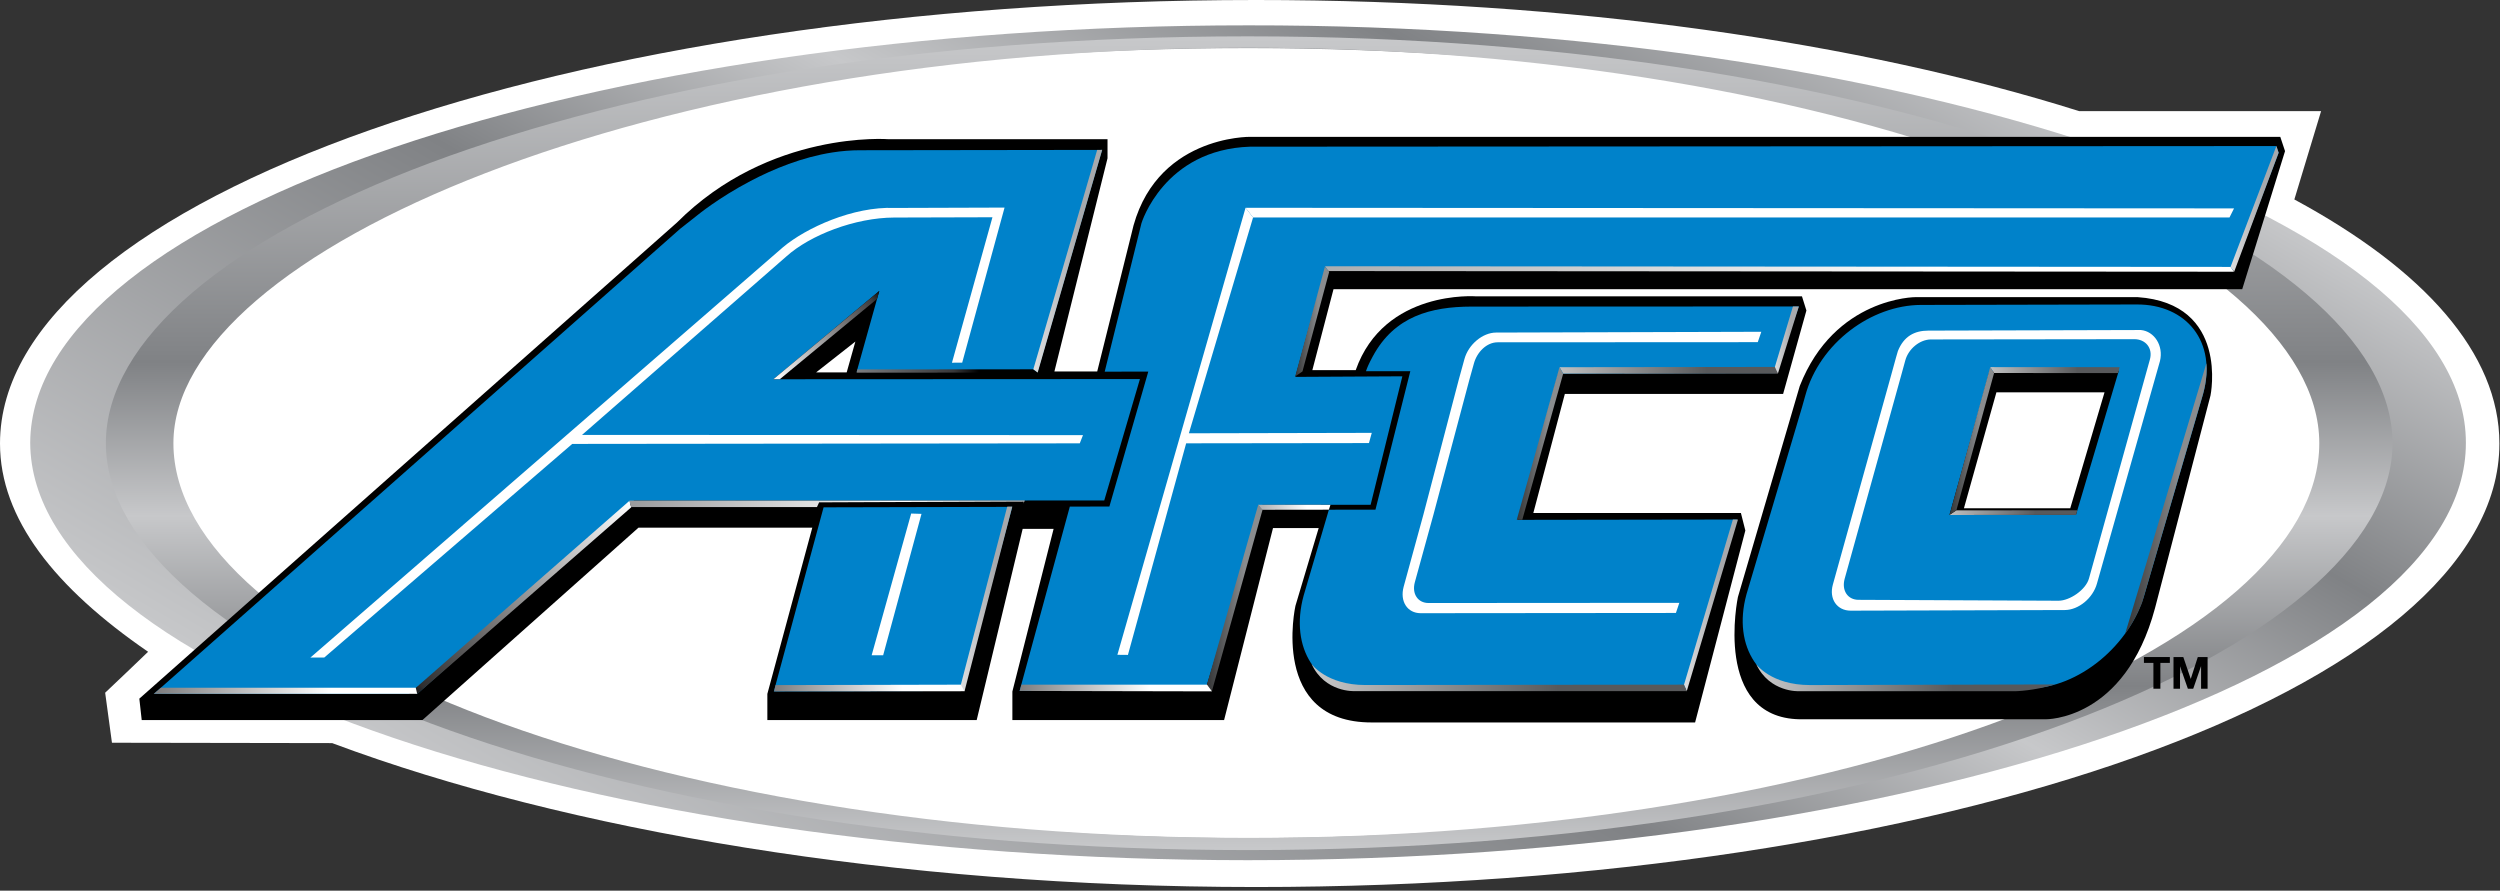 <?xml version="1.0" encoding="UTF-8" standalone="no"?>
<!DOCTYPE svg PUBLIC "-//W3C//DTD SVG 1.1//EN" "http://www.w3.org/Graphics/SVG/1.1/DTD/svg11.dtd">
<svg width="100%" height="100%" viewBox="0 0 494 176" version="1.1" xmlns="http://www.w3.org/2000/svg" xmlns:xlink="http://www.w3.org/1999/xlink" xml:space="preserve" xmlns:serif="http://www.serif.com/" style="fill-rule:evenodd;clip-rule:evenodd;stroke-linejoin:round;stroke-miterlimit:2;">
    <rect x="0" y="0" width="494" height="176" fill="#333333" stroke="none"/>
    <g transform="matrix(2,0,0,2,493.882,87.638)">
        <path d="M0,0C0,24.2 -55.012,43.819 -122.872,43.819C-158.656,43.819 -191.126,38.17 -213.97,29.657C-214.02,29.638 -214.121,29.6 -214.121,29.6L-235.88,29.563L-236.551,24.622C-236.551,24.622 -232.294,20.587 -232.309,20.577C-241.507,14.254 -246.941,7.437 -246.941,0C-246.941,-24.2 -190.732,-43.819 -122.872,-43.819C-91.674,-43.819 -63.192,-39.672 -41.523,-32.84L-17.617,-32.839L-20.259,-24.112C-7.454,-17.196 0,-8.908 0,0" style="fill:white;fill-rule:nonzero;"/>
    </g>
    <g transform="matrix(139.587,-241.771,-241.771,-139.587,378.336,324.722)">
        <path d="M0.069,1.58C-0.072,1.498 0.012,1.088 0.244,0.686C0.476,0.284 0.79,0.005 0.931,0.087C1.072,0.168 0.988,0.58 0.756,0.981C0.524,1.383 0.211,1.661 0.069,1.58ZM0.096,1.533C0.23,1.61 0.529,1.342 0.742,0.973C0.955,0.604 1.038,0.21 0.904,0.133C0.77,0.056 0.471,0.324 0.258,0.693C0.045,1.062 -0.038,1.456 0.096,1.533Z" style="fill:url(#_Linear1);fill-rule:nonzero;"/>
    </g>
    <g transform="matrix(0,-160.798,-160.798,0,474.209,167.978)">
        <path d="M0.5,2.819C0.248,2.819 0,2.221 0,1.416C0,0.61 0.249,0.009 0.5,0.009C0.751,0.009 1,0.61 1,1.416C1,2.221 0.753,2.819 0.5,2.819ZM0.5,2.736C0.737,2.736 0.986,2.154 0.986,1.415C0.986,0.675 0.744,0.099 0.5,0.099C0.249,0.099 0.015,0.675 0.015,1.415C0.015,2.154 0.249,2.736 0.5,2.736Z" style="fill:url(#_Linear2);fill-rule:nonzero;"/>
    </g>
    <g transform="matrix(2,0,0,2,218.274,100.145)">
        <path d="M0,-13.36L-3.158,-1.133L-9.881,-0.581L-9.084,-0.033L0.475,0L4.459,-13.36L0,-13.36Z" style="fill:white;fill-rule:nonzero;"/>
    </g>
    <g transform="matrix(2,0,0,2,268.718,100.791)">
        <path d="M0,-13.683L-3.158,-1.456L-9.25,-0.904L-9.55,-0.034L2.797,0L6.03,-13.683L0,-13.683Z" style="fill:white;fill-rule:nonzero;"/>
    </g>
    <g transform="matrix(2,0,0,2,443.063,111.241)">
        <path d="M0,-27.048L4.23,-40.69L3.76,-42.101L-98.007,-42.101C-98.007,-42.101 -107.643,-42.258 -109.758,-32.458L-113.127,-18.92L-117.357,-18.92L-112.108,-39.984L-112.108,-41.866L-133.731,-41.866C-133.731,-41.866 -145.482,-42.806 -154.648,-33.634L-207.765,13.406L-207.53,15.523L-179.796,15.523L-158.448,-3.488L-141.276,-3.488L-145.717,12.936L-145.717,15.523L-125.035,15.523L-120.491,-3.371L-117.435,-3.371L-121.509,12.701L-121.509,15.523L-100.592,15.523L-95.758,-3.45L-91.245,-3.45L-93.541,4.234C-93.541,4.234 -96.126,15.758 -86.02,15.758L-54.056,15.758L-49.091,-3.206L-49.53,-4.939L-70.038,-4.939L-66.925,-16.699L-45.36,-16.699L-43.058,-24.942L-43.497,-26.342L-75.679,-26.342C-75.679,-26.342 -84.767,-27.048 -87.587,-19.051L-91.872,-19.051L-89.781,-27.048L0,-27.048ZM-137.88,-18.825L-140.903,-18.825L-137.021,-21.874L-137.88,-18.825Z" style="fill-rule:nonzero;"/>
    </g>
    <g transform="matrix(2,0,0,2,422.38,142.443)">
        <path d="M0,-41.865L-21.936,-41.865C-21.936,-41.865 -29.927,-41.865 -33.374,-33.084L-39.485,-12.23C-39.485,-12.23 -41.991,-0.313 -33.374,-0.156L-9.088,-0.156C-9.088,-0.156 -1.253,0 1.724,-11.132L7.207,-32.143C7.207,-32.143 9.088,-41.238 0,-41.865M-6.65,-21.003L-17.154,-21.003L-13.945,-32.457L-3.264,-32.457L-6.65,-21.003Z" style="fill-rule:nonzero;"/>
    </g>
    <g transform="matrix(2,0,0,2,422.232,136.174)">
        <path d="M0,-38.006L-21.332,-37.96C-26.221,-37.943 -31.324,-34.207 -32.749,-29.019L-33.087,-27.819L-38.567,-9.361C-39.991,-4.173 -37.182,0.017 -32.293,0.002L-10.687,-0.063C-5.797,-0.081 -0.621,-4.309 0.803,-9.498L6.548,-29.151C7.973,-34.339 4.89,-38.023 0,-38.006M-6.007,-17.229L-18.514,-17.206L-15.651,-27.408L-14.548,-31.445L-1.777,-31.459L-6.007,-17.229Z" style="fill:rgb(0,130,202);fill-rule:nonzero;"/>
    </g>
    <g transform="matrix(2,0,0,2,278.679,123.7)">
        <path d="M0,-25.178L-3.444,-11.496L-8.046,-11.491L-10.539,-3.009C-11.97,2.204 -9.238,6.394 -4.444,6.378L27.119,6.354L32.278,-10.522L10.608,-10.488L14.612,-24.932L36.062,-24.987L38.388,-31.572L6.017,-31.559C2.049,-31.544 -1.562,-30.624 -3.707,-26.643C-4.139,-25.842 -4.241,-25.569 -4.381,-25.178L0,-25.178Z" style="fill:rgb(0,130,202);fill-rule:nonzero;"/>
    </g>
    <g transform="matrix(2,0,0,2,169.273,93.252)">
        <path d="M0,-9.886L2.236,-17.881L-8.226,-9.156L27.988,-9.175L24.463,2.82L-22.002,2.841L-43.412,21.924L-69.433,21.93L-17.45,-24.011L-15.734,-25.363C-15.734,-25.363 -13.65,-27.081 -10.493,-28.74C-8.223,-29.932 -5.399,-31.094 -2.398,-31.564C-1.495,-31.705 -0.576,-31.784 0.349,-31.782L24.249,-31.816L17.883,-9.91L0,-9.886Z" style="fill:rgb(0,130,202);fill-rule:nonzero;"/>
    </g>
    <g transform="matrix(2,0,0,2,441.475,112.094)">
        <path d="M0,-29.395L-89.846,-29.344L-92.761,-18.81L-82.184,-18.868L-85.32,-6.172L-96.014,-6.169L-101.669,12.172L-120.003,12.221L-115.04,-5.992L-111.13,-6.004L-107.287,-19.332L-111.593,-19.328L-107.961,-33.993C-107.961,-33.993 -105.752,-41.274 -97.233,-41.555L4.167,-41.616L4.393,-40.957L0,-29.395Z" style="fill:rgb(0,130,202);fill-rule:nonzero;"/>
    </g>
    <g transform="matrix(2,0,0,2,281.259,85.032)">
        <path d="M0,8.336L-1.947,15.449C-2.342,16.889 -1.589,18.072 -0.258,18.068L24.95,18.044L25.288,17.044L0.519,17.062C-0.545,17.066 -1.158,16.154 -0.842,15.003L0.993,8.34L4.547,-5.007L4.992,-6.602C5.308,-7.754 6.264,-8.691 7.329,-8.697L33.039,-8.711L33.388,-9.736L7.184,-9.659C5.854,-9.655 4.453,-8.484 4.057,-7.042L3.497,-5.004L0,8.336Z" style="fill:white;fill-rule:nonzero;"/>
    </g>
    <g transform="matrix(2,0,0,2,247.608,127.5)">
        <path d="M0,-42.265L-6.342,-20.942L11.727,-20.983L11.449,-19.974L-6.611,-19.95L-12.365,0.955L-13.406,0.945L-0.744,-43.22" style="fill:white;fill-rule:nonzero;"/>
    </g>
    <g transform="matrix(2,-0,-0,-2,247.607,42.978)">
        <path d="M-0,0.004L96.471,0.004L96.919,0.9L-0.743,0.959L-0,0.004Z" style="fill:white;fill-rule:nonzero;"/>
    </g>
    <g transform="matrix(2,0,0,2,188.107,99.022)">
        <path d="M0,-13.675L1.011,-13.68L5.197,-29.002L-5.691,-28.966C-9.744,-29.132 -14.425,-26.998 -16.703,-25.077L-63.386,15.457L-62.015,15.452L-37.518,-5.652L12.627,-5.709L12.946,-6.52L-36.549,-6.542L-16.364,-24.173C-14.008,-26.293 -9.565,-28.003 -5.71,-28.018C-5.542,-28.018 4.001,-28.046 4.001,-28.046L0,-13.675Z" style="fill:white;fill-rule:nonzero;"/>
    </g>
    <g transform="matrix(2,0,0,2,373.678,111.701)">
        <path d="M0,-18.757L0.493,-20.549L0.672,-21.163C1.26,-22.633 2.315,-23.18 3.673,-23.186L24.681,-23.245C25.997,-23.122 26.937,-21.711 26.566,-20.177L20.34,1.803C19.944,3.244 18.523,4.416 17.165,4.421L-3.986,4.483C-5.343,4.488 -6.153,3.324 -5.749,1.894L0,-18.757L0.997,-18.76L-4.586,1.331C-4.903,2.484 -4.293,3.415 -3.208,3.412L16.551,3.502C17.637,3.497 19.238,2.444 19.555,1.291L25.571,-20.33C25.888,-21.483 25.116,-22.343 24.028,-22.339L3.936,-22.313C2.849,-22.309 1.722,-21.4 1.406,-20.248L0.997,-18.76L0,-18.757Z" style="fill:white;fill-rule:nonzero;"/>
    </g>
    <g transform="matrix(58.43,-0.417,-0.417,-58.43,73.516,120.71)">
        <path d="M0.122,-0.282L0.151,-0.282L0.879,0.344L0.873,0.366L0.122,-0.282Z" style="fill:url(#_Linear3);fill-rule:nonzero;"/>
    </g>
    <g transform="matrix(27.466,1.24167e-12,1.24167e-12,-27.466,149.747,68.729)">
        <path d="M0.112,-0.226L0.158,-0.226L0.858,0.352L0.874,0.409L0.112,-0.226Z" style="fill:url(#_Linear4);fill-rule:nonzero;"/>
    </g>
    <g transform="matrix(-85.012,0,0,85.012,177.075,97.48)">
        <path d="M0.62,0.017L0.616,0.032L0.184,0.032L0.179,0.021L-0.297,0.019L-0.295,0.024L-0.299,0.017L0.62,0.017Z" style="fill:url(#_Linear5);fill-rule:nonzero;"/>
    </g>
    <g transform="matrix(8.883,12.722,12.722,-8.883,252.739,99.3)">
        <path d="M-0.128,-0.233L-0.05,-0.233L0.438,0.468L0.399,0.52L-0.128,-0.233Z" style="fill:url(#_Linear6);fill-rule:nonzero;"/>
    </g>
    <g transform="matrix(-0.52,1.931,1.931,0.52,187.951,145.886)">
        <path d="M-23.651,-0.117L-4.816,-0.117L0.089,-18.124L-18.758,-18.107L-23.651,-0.117Z" style="fill:rgb(0,130,202);fill-rule:nonzero;"/>
    </g>
    <g transform="matrix(2,0,0,2,182.089,129.422)">
        <path d="M0,-13.941L-3.789,0.029L-4.926,0.032L-1.02,-13.973" style="fill:white;fill-rule:nonzero;"/>
    </g>
    <g transform="matrix(-9.203,39.922,39.922,9.203,171.192,129.044)">
        <path d="M0.249,-0.392L0.28,-0.392L0.073,0.503L0.043,0.492L0.249,-0.392Z" style="fill:url(#_Linear7);fill-rule:nonzero;"/>
    </g>
    <g transform="matrix(56.638,0,0,-56.638,47.317,138.563)">
        <path d="M-0.299,0.026L0.62,0.026L0.615,0.047L-0.274,0.047L-0.299,0.026Z" style="fill:url(#_Linear8);fill-rule:nonzero;"/>
    </g>
    <g transform="matrix(-9.224,37.854,37.854,9.224,186.892,66.791)">
        <path d="M0.261,-0.398L0.278,-0.398L0.06,0.494L0.049,0.469L0.261,-0.398Z" style="fill:url(#_Linear9);fill-rule:nonzero;"/>
    </g>
    <g transform="matrix(-2.789,10.712,10.712,2.789,176.333,111.669)">
        <path d="M-1.527,1.721L1.759,1.721L1.855,1.814L-1.55,1.808L-1.527,1.721Z" style="fill:url(#_Linear10);fill-rule:nonzero;"/>
    </g>
    <g transform="matrix(-4.143,14.232,14.232,4.143,189.136,42.782)">
        <path d="M-1.374,1.544L1.671,1.544L1.698,1.612L-1.393,1.608L-1.374,1.544Z" style="fill:url(#_Linear11);fill-rule:nonzero;"/>
    </g>
    <g transform="matrix(-3.293,11.131,11.131,3.293,320.953,112.613)">
        <path d="M-1.347,1.53L1.586,1.53L1.68,1.606L-1.372,1.613L-1.347,1.53Z" style="fill:url(#_Linear12);fill-rule:nonzero;"/>
    </g>
    <g transform="matrix(-1.504,5.039,5.039,1.504,345.53,64.07)">
        <path d="M-1.117,1.404L1.316,1.404L1.465,1.584L-1.18,1.617L-1.117,1.404Z" style="fill:url(#_Linear13);fill-rule:nonzero;"/>
    </g>
    <g transform="matrix(6.247,8.248,8.248,-6.247,433.454,48.319)">
        <path d="M0.767,0.305L0.882,0.305L-0.417,2.353L-0.545,2.396L0.767,0.305Z" style="fill:url(#_Linear14);fill-rule:nonzero;"/>
    </g>
    <g transform="matrix(-11.126,39.847,39.847,11.126,220.225,128.961)">
        <path d="M0.267,-0.387L0.298,-0.387L0.053,0.498L0.023,0.486L0.267,-0.387Z" style="fill:url(#_Linear15);fill-rule:nonzero;"/>
    </g>
    <g transform="matrix(23.294,40.796,40.796,-23.294,324.152,67.66)">
        <path d="M-0.078,-0.347L-0.047,-0.347L0.401,0.437L0.37,0.44L-0.078,-0.347Z" style="fill:url(#_Linear16);fill-rule:nonzero;"/>
    </g>
    <g transform="matrix(-80.247,0,0,80.247,308.749,129.745)">
        <path d="M0.618,0.018C0.585,0.089 0.512,0.085 0.512,0.085L-0.306,0.085L-0.299,0.069L0.485,0.07C0.582,0.07 0.618,0.018 0.618,0.018Z" style="fill:url(#_Linear17);fill-rule:nonzero;"/>
    </g>
    <g transform="matrix(-63.908,0,0,63.908,386.507,129.745)">
        <path d="M0.618,0.023C0.576,0.112 0.485,0.107 0.485,0.107L-0.184,0.107C-0.184,0.107 -0.241,0.106 -0.306,0.086L0.451,0.088C0.573,0.088 0.618,0.023 0.618,0.023Z" style="fill:url(#_Linear18);fill-rule:nonzero;"/>
    </g>
    <g transform="matrix(7.074,9.639,9.639,-7.074,226.822,128.379)">
        <path d="M1.042,0.446L1.18,0.446L-0.743,2.896L-0.852,2.888L1.042,0.446Z" style="fill:url(#_Linear19);fill-rule:nonzero;"/>
    </g>
    <g transform="matrix(114.279,158.739,158.739,-114.279,331.698,28.817)">
        <path d="M-0.11,-0.361L-0.104,-0.361L0.431,0.381L0.425,0.381L-0.11,-0.361Z" style="fill:url(#_Linear20);fill-rule:nonzero;"/>
    </g>
    <g transform="matrix(6.019,-4.167,-4.167,-6.019,265.316,74.326)">
        <path d="M-1.059,0.723L-0.82,0.723L1.304,2.523L1.284,2.7L-1.059,0.723Z" style="fill:url(#_Linear21);fill-rule:nonzero;"/>
    </g>
    <g transform="matrix(9.998,0,0,-9.998,302.689,104.161)">
        <path d="M-0.298,0.145L-0.189,0.145L0.62,3.033L0.547,3.162L-0.298,0.145Z" style="fill:url(#_Linear22);fill-rule:nonzero;"/>
    </g>
    <g transform="matrix(15.1,23.408,23.408,-15.1,401.922,70.475)">
        <path d="M-0.106,-0.301L-0.056,-0.301L0.421,0.438L0.392,0.47L-0.106,-0.301Z" style="fill:url(#_Linear23);fill-rule:nonzero;"/>
    </g>
    <g transform="matrix(-22.825,15.361,15.361,22.825,402.578,100.417)">
        <path d="M0.491,-0.312L0.551,-0.312L-0.203,0.195L-0.23,0.173L0.491,-0.312Z" style="fill:url(#_Linear24);fill-rule:nonzero;"/>
    </g>
    <g transform="matrix(8.009,-5.227,-5.227,-8.009,397.106,101.394)">
        <path d="M-1.057,0.65L-0.89,0.65L1.312,2.599L1.312,2.745L-1.057,0.65Z" style="fill:url(#_Linear25);fill-rule:nonzero;"/>
    </g>
    <g transform="matrix(16.672,5.416,5.416,-16.672,416.838,124.474)">
        <path d="M0.181,0.013C0.251,0.227 0.254,0.412 0.254,0.412L0.181,2.848C0.181,2.848 0.177,3.047 0.11,3.197L0.181,0.013Z" style="fill:url(#_Linear26);fill-rule:nonzero;"/>
    </g>
    <g transform="matrix(2,0,0,2,425.513,134.934)">
        <path d="M0,-1.973L-0.937,-1.973L-0.937,-2.551L1.625,-2.551L1.625,-1.973L0.688,-1.973L0.688,0.578L0,0.578L0,-1.973Z" style="fill-rule:nonzero;"/>
    </g>
    <g transform="matrix(2,0,0,2,429.484,136.089)">
        <path d="M0,-3.129L0.968,-3.129L1.7,-0.977L1.708,-0.977L2.4,-3.129L3.368,-3.129L3.368,0L2.724,0L2.724,-2.217L2.716,-2.217L1.949,0L1.419,0L0.653,-2.195L0.644,-2.195L0.644,0L0,0L0,-3.129Z" style="fill-rule:nonzero;"/>
    </g>
    <defs>
        <linearGradient id="_Linear1" x1="0" y1="0" x2="1" y2="0" gradientUnits="userSpaceOnUse" gradientTransform="matrix(1,0,0,-1,0,1.666)"><stop offset="0" style="stop-color:rgb(199,200,202);stop-opacity:1"/><stop offset="0.4" style="stop-color:rgb(128,130,133);stop-opacity:1"/><stop offset="0.59" style="stop-color:rgb(199,200,202);stop-opacity:1"/><stop offset="0.8" style="stop-color:rgb(128,130,133);stop-opacity:1"/><stop offset="1" style="stop-color:rgb(199,200,202);stop-opacity:1"/></linearGradient>
        <linearGradient id="_Linear2" x1="0" y1="0" x2="1" y2="0" gradientUnits="userSpaceOnUse" gradientTransform="matrix(1,0,0,-1,0,2.828)"><stop offset="0" style="stop-color:rgb(199,200,202);stop-opacity:1"/><stop offset="0.2" style="stop-color:rgb(128,130,133);stop-opacity:1"/><stop offset="0.41" style="stop-color:rgb(199,200,202);stop-opacity:1"/><stop offset="0.6" style="stop-color:rgb(128,130,133);stop-opacity:1"/><stop offset="1" style="stop-color:rgb(199,200,202);stop-opacity:1"/></linearGradient>
        <linearGradient id="_Linear3" x1="0" y1="0" x2="1" y2="0" gradientUnits="userSpaceOnUse" gradientTransform="matrix(0.759,0.651,0.651,-0.759,0.098,-0.265)"><stop offset="0" style="stop-color:black;stop-opacity:1"/><stop offset="0.06" style="stop-color:rgb(48,47,48);stop-opacity:1"/><stop offset="1" style="stop-color:white;stop-opacity:1"/></linearGradient>
        <linearGradient id="_Linear4" x1="0" y1="0" x2="1" y2="0" gradientUnits="userSpaceOnUse" gradientTransform="matrix(0.755,0.656,0.656,-0.755,0.072,-0.191)"><stop offset="0" style="stop-color:white;stop-opacity:1"/><stop offset="0.91" style="stop-color:rgb(63,62,64);stop-opacity:1"/><stop offset="0.97" style="stop-color:rgb(29,29,30);stop-opacity:1"/><stop offset="1" style="stop-color:black;stop-opacity:1"/></linearGradient>
        <linearGradient id="_Linear5" x1="0" y1="0" x2="1" y2="0" gradientUnits="userSpaceOnUse" gradientTransform="matrix(1,0,0,-1,0,0.049)"><stop offset="0" style="stop-color:white;stop-opacity:1"/><stop offset="1" style="stop-color:rgb(92,93,96);stop-opacity:1"/></linearGradient>
        <linearGradient id="_Linear6" x1="0" y1="0" x2="1" y2="0" gradientUnits="userSpaceOnUse" gradientTransform="matrix(-0.572,-0.82,-0.82,0.572,0.356,0.186)"><stop offset="0" style="stop-color:white;stop-opacity:1"/><stop offset="1" style="stop-color:rgb(121,122,125);stop-opacity:1"/></linearGradient>
        <linearGradient id="_Linear7" x1="0" y1="0" x2="1" y2="0" gradientUnits="userSpaceOnUse" gradientTransform="matrix(0.225,-0.974,-0.974,-0.225,0.175,0.22)"><stop offset="0" style="stop-color:white;stop-opacity:1"/><stop offset="0.91" style="stop-color:rgb(65,64,66);stop-opacity:1"/><stop offset="0.97" style="stop-color:rgb(31,31,32);stop-opacity:1"/><stop offset="1" style="stop-color:black;stop-opacity:1"/></linearGradient>
        <linearGradient id="_Linear8" x1="0" y1="0" x2="1" y2="0" gradientUnits="userSpaceOnUse" gradientTransform="matrix(-1,0,-0,1,0.322,0)"><stop offset="0" style="stop-color:white;stop-opacity:1"/><stop offset="0.91" style="stop-color:rgb(65,64,66);stop-opacity:1"/><stop offset="0.97" style="stop-color:rgb(31,31,32);stop-opacity:1"/><stop offset="1" style="stop-color:black;stop-opacity:1"/></linearGradient>
        <linearGradient id="_Linear9" x1="0" y1="0" x2="1" y2="0" gradientUnits="userSpaceOnUse" gradientTransform="matrix(0.237,-0.972,-0.972,-0.237,0.167,0.213)"><stop offset="0" style="stop-color:black;stop-opacity:1"/><stop offset="0.13" style="stop-color:rgb(57,56,58);stop-opacity:1"/><stop offset="1" style="stop-color:rgb(177,179,182);stop-opacity:1"/></linearGradient>
        <linearGradient id="_Linear10" x1="0" y1="0" x2="1" y2="0" gradientUnits="userSpaceOnUse" gradientTransform="matrix(0.252,-0.968,-0.968,-0.252,1.842,2.383)"><stop offset="0" style="stop-color:rgb(167,169,172);stop-opacity:1"/><stop offset="1" style="stop-color:white;stop-opacity:1"/></linearGradient>
        <linearGradient id="_Linear11" x1="0" y1="0" x2="1" y2="0" gradientUnits="userSpaceOnUse" gradientTransform="matrix(0.279,-0.96,-0.96,-0.279,1.635,2.179)"><stop offset="0" style="stop-color:rgb(167,169,172);stop-opacity:1"/><stop offset="1" style="stop-color:white;stop-opacity:1"/></linearGradient>
        <linearGradient id="_Linear12" x1="0" y1="0" x2="1" y2="0" gradientUnits="userSpaceOnUse" gradientTransform="matrix(0.284,-0.959,-0.959,-0.284,1.637,2.191)"><stop offset="0" style="stop-color:rgb(167,169,172);stop-opacity:1"/><stop offset="1" style="stop-color:white;stop-opacity:1"/></linearGradient>
        <linearGradient id="_Linear13" x1="0" y1="0" x2="1" y2="0" gradientUnits="userSpaceOnUse" gradientTransform="matrix(0.286,-0.958,-0.958,-0.286,1.589,2.132)"><stop offset="0" style="stop-color:rgb(167,169,172);stop-opacity:1"/><stop offset="1" style="stop-color:white;stop-opacity:1"/></linearGradient>
        <linearGradient id="_Linear14" x1="0" y1="0" x2="1" y2="0" gradientUnits="userSpaceOnUse" gradientTransform="matrix(-0.604,-0.797,-0.797,0.604,1.326,0.659)"><stop offset="0" style="stop-color:rgb(167,169,172);stop-opacity:1"/><stop offset="1" style="stop-color:white;stop-opacity:1"/></linearGradient>
        <linearGradient id="_Linear15" x1="0" y1="0" x2="1" y2="0" gradientUnits="userSpaceOnUse" gradientTransform="matrix(0.269,-0.963,-0.963,-0.269,0.167,0.22)"><stop offset="0" style="stop-color:white;stop-opacity:1"/><stop offset="0.91" style="stop-color:rgb(65,64,66);stop-opacity:1"/><stop offset="0.97" style="stop-color:rgb(31,31,32);stop-opacity:1"/><stop offset="1" style="stop-color:black;stop-opacity:1"/></linearGradient>
        <linearGradient id="_Linear16" x1="0" y1="0" x2="1" y2="0" gradientUnits="userSpaceOnUse" gradientTransform="matrix(-0.496,-0.868,-0.868,0.496,0.28,0.162)"><stop offset="0" style="stop-color:rgb(88,89,91);stop-opacity:1"/><stop offset="1" style="stop-color:white;stop-opacity:1"/></linearGradient>
        <linearGradient id="_Linear17" x1="0" y1="0" x2="1" y2="0" gradientUnits="userSpaceOnUse" gradientTransform="matrix(1,0,0,-1,0,0.107)"><stop offset="0" style="stop-color:rgb(88,89,91);stop-opacity:1"/><stop offset="0.01" style="stop-color:rgb(88,89,91);stop-opacity:1"/><stop offset="0.91" style="stop-color:rgb(254,254,254);stop-opacity:1"/><stop offset="1" style="stop-color:white;stop-opacity:1"/></linearGradient>
        <linearGradient id="_Linear18" x1="0" y1="0" x2="1" y2="0" gradientUnits="userSpaceOnUse" gradientTransform="matrix(1,0,0,-1,0,0.135)"><stop offset="0" style="stop-color:rgb(88,89,91);stop-opacity:1"/><stop offset="0.01" style="stop-color:rgb(88,89,91);stop-opacity:1"/><stop offset="0.91" style="stop-color:rgb(254,254,254);stop-opacity:1"/><stop offset="1" style="stop-color:white;stop-opacity:1"/></linearGradient>
        <linearGradient id="_Linear19" x1="0" y1="0" x2="1" y2="0" gradientUnits="userSpaceOnUse" gradientTransform="matrix(-0.592,-0.806,-0.806,0.592,1.597,0.809)"><stop offset="0" style="stop-color:rgb(138,140,142);stop-opacity:1"/><stop offset="1" style="stop-color:black;stop-opacity:1"/></linearGradient>
        <linearGradient id="_Linear20" x1="0" y1="0" x2="1" y2="0" gradientUnits="userSpaceOnUse" gradientTransform="matrix(-0.584,-0.812,-0.812,0.584,0.263,0.135)"><stop offset="0" style="stop-color:white;stop-opacity:1"/><stop offset="1" style="stop-color:rgb(121,122,125);stop-opacity:1"/></linearGradient>
        <linearGradient id="_Linear21" x1="0" y1="0" x2="1" y2="0" gradientUnits="userSpaceOnUse" gradientTransform="matrix(-0.822,0.569,0.569,0.822,-0.662,0.207)"><stop offset="0" style="stop-color:rgb(138,140,142);stop-opacity:1"/><stop offset="1" style="stop-color:black;stop-opacity:1"/></linearGradient>
        <linearGradient id="_Linear22" x1="0" y1="0" x2="1" y2="0" gradientUnits="userSpaceOnUse" gradientTransform="matrix(-1,0,-0,1,0.322,0)"><stop offset="0" style="stop-color:rgb(138,140,142);stop-opacity:1"/><stop offset="1" style="stop-color:black;stop-opacity:1"/></linearGradient>
        <linearGradient id="_Linear23" x1="0" y1="0" x2="1" y2="0" gradientUnits="userSpaceOnUse" gradientTransform="matrix(-0.542,-0.84,-0.84,0.542,0.309,0.169)"><stop offset="0" style="stop-color:rgb(88,89,91);stop-opacity:1"/><stop offset="1" style="stop-color:white;stop-opacity:1"/></linearGradient>
        <linearGradient id="_Linear24" x1="0" y1="0" x2="1" y2="0" gradientUnits="userSpaceOnUse" gradientTransform="matrix(0.83,-0.558,-0.558,-0.83,-0.011,-0.037)"><stop offset="0" style="stop-color:rgb(88,89,91);stop-opacity:1"/><stop offset="1" style="stop-color:white;stop-opacity:1"/></linearGradient>
        <linearGradient id="_Linear25" x1="0" y1="0" x2="1" y2="0" gradientUnits="userSpaceOnUse" gradientTransform="matrix(-0.837,0.547,0.547,0.837,-0.621,0.185)"><stop offset="0" style="stop-color:rgb(138,140,142);stop-opacity:1"/><stop offset="1" style="stop-color:black;stop-opacity:1"/></linearGradient>
        <linearGradient id="_Linear26" x1="0" y1="0" x2="1" y2="0" gradientUnits="userSpaceOnUse" gradientTransform="matrix(-0.951,-0.309,-0.309,0.951,0.797,0.126)"><stop offset="0" style="stop-color:rgb(138,140,142);stop-opacity:1"/><stop offset="1" style="stop-color:black;stop-opacity:1"/></linearGradient>
    </defs>
</svg>
